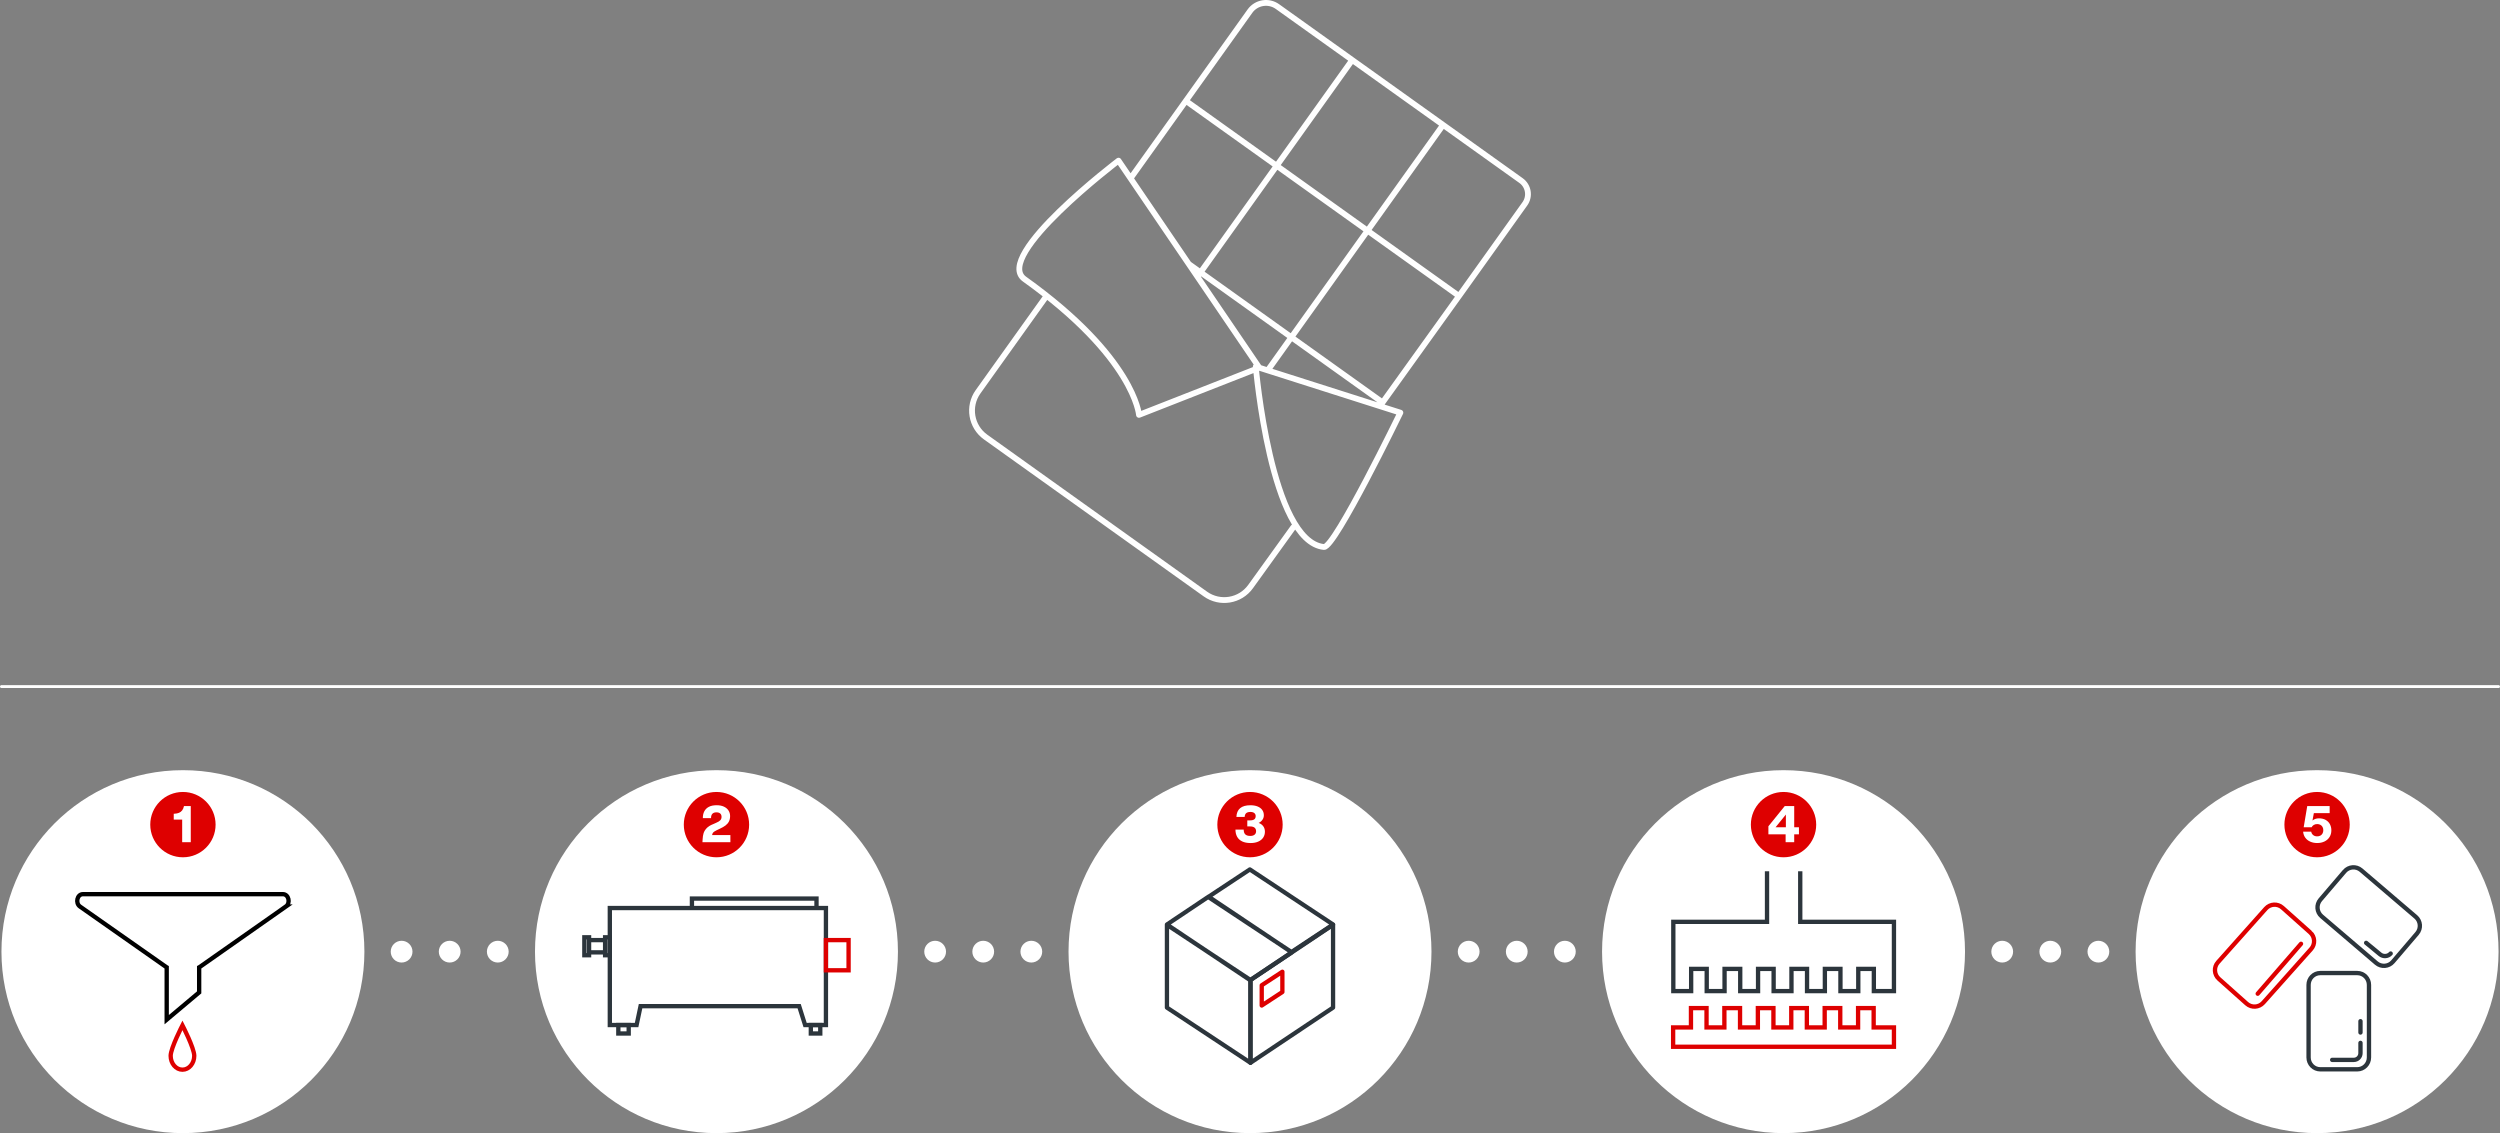 <?xml version="1.0" encoding="UTF-8"?><svg id="Ebene_1" xmlns="http://www.w3.org/2000/svg" xmlns:xlink="http://www.w3.org/1999/xlink" viewBox="0 0 3444 1561"><rect x="0" y="0" width="3444" height="1561" fill="#808080" stroke="none"/><defs><clipPath id="clippath"><path d="m252,1561c138.07,0,250-111.93,250-250s-111.93-250-250-250S2,1172.93,2,1311s111.93,250,250,250h0Z" fill="none"/></clipPath><clipPath id="clippath-1"><path d="m987,1561c138.07,0,250-111.93,250-250s-111.93-250-250-250-250,111.93-250,250,111.93,250,250,250h0Z" fill="none"/></clipPath><clipPath id="clippath-2"><path d="m1722,1561c138.07,0,250-111.93,250-250s-111.93-250-250-250-250,111.93-250,250,111.93,250,250,250h0Z" fill="none"/></clipPath><clipPath id="clippath-3"><path d="m2457,1561c138.07,0,250-111.93,250-250s-111.93-250-250-250-250,111.93-250,250,111.93,250,250,250h0Z" fill="none"/></clipPath><clipPath id="clippath-4"><path d="m3192,1561c138.07,0,250-111.93,250-250s-111.93-250-250-250-250,111.93-250,250,111.93,250,250,250h0Z" fill="none"/></clipPath></defs><path d="m252,1561c138.07,0,250-111.93,250-250s-111.93-250-250-250S2,1172.93,2,1311s111.93,250,250,250h0Z" fill="#fff"/><g clip-path="url(#clippath)" fill="none"><path d="m393.78,1248.87l-118.48,83.14c-.3.22-.61.37-.94.56v34.54l-44.72,37.59v-72.13c-.33-.19-.64-.34-.92-.56l-118.49-83.14c-6.81-4.78-3.93-17.07,3.99-17.07h275.57c7.92,0,10.8,12.29,3.99,17.07h0Z" fill="none" stroke="#000" stroke-miterlimit="8" stroke-width="5.96"/><path d="m267.6,1454.51c0,10.54-7.28,19.09-16.25,19.09s-16.25-8.55-16.25-19.09,16.25-42.01,16.25-42.01c0,0,16.25,31.47,16.25,42.01h0Z" fill="none" stroke="#de0000" stroke-miterlimit="8" stroke-width="5.96"/></g><path d="m252,1181c24.85,0,45-20.15,45-45s-20.15-45-45-45-45,20.15-45,45,20.15,45,45,45h0Z" fill="#de0000"/><path d="m262.79,1160.25h-11.83v-31.15h-11.62v-8.05l1.12-.07c2.33-.14,4.35-.55,6.06-1.23,1.7-.68,3.15-1.76,4.34-3.25,1.19-1.49,2.06-3.52,2.62-6.09h9.31v49.84Z" fill="#fff"/><path d="m987,1561c138.07,0,250-111.93,250-250s-111.93-250-250-250-250,111.93-250,250,111.93,250,250,250h0Z" fill="#fff"/><g clip-path="url(#clippath-1)" fill="none"><path d="m1137.8,1250.89v161.2h-28.68l-8.19-25.96h-218.5l-5.46,25.96h-36.87v-161.2h297.7Zm-184.6-13h171.6v13h-171.6v-13Z" fill="none" stroke="#2c353c" stroke-miterlimit="8" stroke-width="5.96"/><rect x="1137.8" y="1295.09" width="31.2" height="41.6" fill="none" stroke="#de0000" stroke-miterlimit="8" stroke-width="5.96"/><path d="m851.8,1412.09h14.3v11.7h-14.3v-11.7Zm265.2,0h13v11.7h-13v-11.7Zm-283.4-120.9h6.5v24.7h-6.5v-24.7Zm-28.6,0h6.5v24.7h-6.5v-24.7Zm6.5,3.9h22.1v16.9h-22.1v-16.9Z" fill="none" stroke="#2c353c" stroke-miterlimit="8" stroke-width="5.96"/></g><path d="m987,1181c24.85,0,45-20.15,45-45s-20.15-45-45-45-45,20.15-45,45,20.15,45,45,45h0Z" fill="#de0000"/><path d="m1006.18,1150.45v9.8h-38.5l.28-4.41c.14-2.89.56-5.53,1.26-7.91.7-2.38,2.1-4.7,4.2-6.96,2.1-2.26,5.16-4.17,9.17-5.71l3.92-1.75c2.71-1.12,4.63-2.3,5.78-3.54,1.14-1.24,1.71-2.79,1.71-4.65,0-2.01-.61-3.55-1.82-4.62-1.21-1.07-2.94-1.61-5.18-1.61-2.47,0-4.34.65-5.6,1.96-1.26,1.31-1.89,3.31-1.89,6.02h-11.27c-.05-3.59.62-6.72,2-9.38,1.38-2.66,3.48-4.73,6.3-6.2,2.82-1.47,6.4-2.21,10.75-2.21,3.83,0,7.13.64,9.91,1.92,2.78,1.28,4.9,3.06,6.37,5.32,1.47,2.26,2.21,4.82,2.21,7.67s-.54,5.39-1.61,7.49c-1.07,2.1-2.65,3.93-4.72,5.49-2.08,1.56-4.75,3.09-8.02,4.58l-4.13,1.96c-1.45.7-2.59,1.34-3.43,1.92-.84.58-1.5,1.26-1.99,2.03-.49.77-.78,1.69-.88,2.77h25.2Z" fill="#fff"/><path d="m1722,1561c138.07,0,250-111.93,250-250s-111.93-250-250-250-250,111.93-250,250,111.93,250,250,250h0Z" fill="#fff"/><g clip-path="url(#clippath-2)" fill="none"><polygon points="1836.42 1274.03 1836.42 1388.06 1722.65 1464.08 1722.65 1350.05 1836.42 1274.03 1836.42 1274.03" fill="none" stroke="#2c353c" stroke-linejoin="round" stroke-width="5.93"/><polygon points="1766.6 1338.67 1766.6 1366.59 1738.16 1385.21 1738.16 1357.29 1766.6 1338.67 1766.6 1338.67" fill="none" stroke="#de0000" stroke-linejoin="round" stroke-width="5.93"/><path d="m1836.42,1273.6l-57.31,37.92-114.64-75.85,57.31-37.92,114.64,75.85h0Zm-56.89,38.35l-57.31,38.36-114.64-76.71,57.31-38.36,114.64,76.71h0Zm-56.88,38.1v114.03l-115.07-76.02v-114.03l115.07,76.02h0Z" fill="none" stroke="#2c353c" stroke-linejoin="round" stroke-width="5.93"/></g><path d="m1722,1181c24.85,0,45-20.15,45-45s-20.15-45-45-45-45,20.15-45,45,20.15,45,45,45h0Z" fill="#de0000"/><path d="m1740.24,1138.2c1.54,2.1,2.31,4.62,2.31,7.56s-.78,5.73-2.35,8.08c-1.56,2.36-3.83,4.2-6.79,5.53-2.96,1.33-6.5,2-10.6,2-4.62,0-8.48-.75-11.58-2.24-3.1-1.49-5.43-3.63-6.96-6.41-1.54-2.78-2.31-6.08-2.31-9.9h11.34c.05,3.13.82,5.37,2.31,6.72,1.49,1.35,3.76,2.03,6.79,2.03,2.52,0,4.48-.57,5.88-1.71,1.4-1.14,2.1-2.7,2.1-4.66,0-4.48-2.8-6.72-8.4-6.72h-3.71v-8.33h3.92c2.52,0,4.42-.48,5.71-1.44,1.28-.96,1.92-2.46,1.92-4.51,0-1.73-.63-3.1-1.89-4.13-1.26-1.03-3.06-1.54-5.39-1.54-2.52,0-4.42.54-5.71,1.61-1.28,1.07-2.02,2.82-2.21,5.25h-11.34c.19-5.27,1.88-9.27,5.08-12,3.2-2.73,7.94-4.09,14.25-4.09,3.78,0,7.06.56,9.83,1.68,2.78,1.12,4.91,2.72,6.4,4.79,1.49,2.08,2.24,4.52,2.24,7.32,0,2.33-.65,4.42-1.96,6.26-1.31,1.84-3.03,3.28-5.18,4.31,2.66.93,4.76,2.45,6.3,4.55Z" fill="#fff"/><path d="m2457,1561c138.07,0,250-111.93,250-250s-111.93-250-250-250-250,111.93-250,250,111.93,250,250,250h0Z" fill="#fff"/><g clip-path="url(#clippath-3)" fill="none"><polyline points="2480.01 1200.23 2480.01 1269.91 2609.1 1269.91 2609.1 1365.33 2581.41 1365.33 2581.41 1334.78 2559.96 1334.78 2559.96 1365.33 2535.39 1365.33 2535.39 1334.78 2513.94 1334.78 2513.94 1365.33 2489.37 1365.33 2489.37 1334.78 2467.92 1334.78 2467.92 1365.33 2443.35 1365.33 2443.35 1334.78 2421.9 1334.78 2421.9 1365.33 2397.33 1365.33 2397.33 1334.78 2375.75 1334.78 2375.75 1365.33 2351.18 1365.33 2351.18 1334.78 2329.73 1334.78 2329.73 1365.33 2305.16 1365.33 2305.16 1269.91 2434.25 1269.91 2434.25 1200.23" fill="none" stroke="#2c353c" stroke-miterlimit="8" stroke-width="5.96"/><polygon points="2609.1 1415.38 2609.1 1442.03 2304.9 1442.03 2304.9 1415.38 2329.47 1415.38 2329.47 1388.73 2350.92 1388.73 2350.92 1415.38 2375.49 1415.38 2375.49 1388.73 2397.07 1388.73 2397.07 1415.38 2421.64 1415.38 2421.64 1388.73 2443.09 1388.73 2443.09 1415.38 2467.66 1415.38 2467.66 1388.73 2489.11 1388.73 2489.11 1415.38 2513.68 1415.38 2513.68 1388.73 2535.13 1388.73 2535.13 1415.38 2559.7 1415.38 2559.7 1388.73 2581.15 1388.73 2581.15 1415.38 2609.1 1415.38 2609.1 1415.38" fill="none" stroke="#de0000" stroke-miterlimit="8" stroke-width="5.96"/></g><path d="m2457,1181c24.85,0,45-20.15,45-45s-20.15-45-45-45-45,20.15-45,45,20.15,45,45,45h0Z" fill="#de0000"/><path d="m2478.21,1149.4h-6.51v10.85h-11.83v-10.85h-23.73v-11.13l22.54-27.86h13.02v29.26h6.51v9.73Zm-32.2-9.73h14.21v-17.57l-14.21,17.57Z" fill="#fff"/><path d="m3192,1561c138.07,0,250-111.93,250-250s-111.93-250-250-250-250,111.93-250,250,111.93,250,250,250h0Z" fill="#fff"/><g clip-path="url(#clippath-4)" fill="none"><path d="m3247.39,1340.48c8.89,0,16.11,7.31,16.11,16.33v99.94c0,9.02-7.22,16.33-16.11,16.33h-50.98c-8.9,0-16.11-7.31-16.11-16.33v-99.94c0-9.02,7.21-16.33,16.11-16.33h50.98Z" fill="none" stroke="#2c353c" stroke-miterlimit="8" stroke-width="5.96"/><path d="m3251.8,1436.68v14.12c0,5.09-4.08,9.28-9.17,9.28h-29.83m39-53.3v15.6" fill="none" stroke="#2c353c" stroke-linecap="round" stroke-miterlimit="8" stroke-width="5.96"/><path d="m3229.79,1200.5c5.81-6.8,16.03-7.6,22.83-1.79l75.33,64.36c6.8,5.81,7.61,16.03,1.8,22.83l-33.31,38.99c-5.81,6.8-16.03,7.6-22.83,1.79l-75.33-64.36c-6.8-5.81-7.61-16.04-1.8-22.84l33.31-38.98Z" fill="none" stroke="#2c353c" stroke-miterlimit="8" stroke-width="5.96"/><path d="m3293.4,1313.57c-3.71,4.22-10.26,4.69-14.63,1.12l-19.17-15.81" fill="none" stroke="#2c353c" stroke-linecap="round" stroke-miterlimit="8" stroke-width="5.96"/><path d="m3182.51,1284.48c6.67,5.96,7.25,16.19,1.3,22.87l-65.94,73.95c-5.95,6.68-16.18,7.27-22.86,1.32l-38.28-34.13c-6.66-5.95-7.25-16.19-1.3-22.86l65.94-73.96c5.95-6.67,16.19-7.26,22.87-1.31l38.27,34.12Zm-12.74,15.84l-59.54,68.61c-3.41,3.92,62.95-72.52,59.54-68.61h0Z" fill="none" stroke="#de0000" stroke-miterlimit="8" stroke-width="5.96"/></g><path d="m3192,1181c24.85,0,45-20.15,45-45s-20.15-45-45-45-45,20.15-45,45,20.15,45,45,45h0Z" fill="#de0000"/><path d="m3204.01,1129.62c2.59,1.52,4.51,3.52,5.78,6.02,1.26,2.5,1.89,5.19,1.89,8.09,0,3.59-.84,6.72-2.52,9.38-1.68,2.66-4,4.7-6.96,6.12-2.96,1.42-6.31,2.13-10.04,2.13-3.45,0-6.6-.62-9.45-1.86-2.85-1.24-5.14-3.03-6.89-5.39-1.75-2.36-2.76-5.14-3.04-8.37h11.13c.37,1.96,1.29,3.52,2.76,4.69,1.47,1.17,3.3,1.75,5.5,1.75,1.68,0,3.16-.36,4.45-1.08,1.28-.72,2.26-1.73,2.94-3.01s1.02-2.74,1.02-4.38-.34-3.09-1.02-4.38-1.66-2.29-2.94-3.01c-1.28-.72-2.77-1.08-4.45-1.08-1.87,0-3.45.41-4.76,1.23-1.31.82-2.29,1.88-2.94,3.18h-10.92l4.9-29.26h30.87v9.8h-21.77l-1.89,10.15c1.17-.98,2.5-1.73,3.99-2.24,1.49-.51,3.1-.77,4.83-.77,3.78,0,6.96.76,9.55,2.28Z" fill="#fff"/><path d="m1781.58,726.42l-58.73,81.57c-14.37,20.05-42.27,24.67-62.34,10.33l-302.71-216.23c-20.11-14.36-24.76-42.29-10.4-62.4l94.25-131.94m115.78-162.08L1721.92,15.37c8.73-12.21,25.69-15.02,37.88-6.31l228.2,163-104.07,145.7,126.02,90.02-107.88,150.27m-39.23-475.4l-213.26,298.56m96.83,129.03l137.08-191.91m126.46,89.45l-126.03-90.02,104.08-145.7,107.3,76.65c10.34,7.38,12.74,21.77,5.35,32.1l-90.7,126.98h0Zm-126.03-90.02l-250.29-178.79m4.01,224.67l266.5,190.36m-80.25,199.53c-73.38-7.01-93.94-248.53-93.94-248.53l199.21,63.49s-90.46,186.47-105.27,185.04h0Zm-89.08-246.99l-165.74,65s-6.04-78.7-157.7-187.02c-44.09-31.5,129.49-163.2,129.49-163.2l193.95,285.22h0Z" fill="none" stroke="#fff" stroke-linecap="round" stroke-linejoin="round" stroke-width="8"/><line x1="2" y1="945.83" x2="3442" y2="945.83" fill="none" stroke="#fff" stroke-linecap="round" stroke-linejoin="round" stroke-width="4"/><path d="m553.25,1326c8.28,0,15-6.72,15-15s-6.72-15-15-15-15,6.72-15,15,6.72,15,15,15h0Z" fill="#fff"/><path d="m619.5,1326c8.28,0,15-6.72,15-15s-6.72-15-15-15-15,6.72-15,15,6.72,15,15,15h0Z" fill="#fff"/><path d="m685.75,1326c8.28,0,15-6.72,15-15s-6.72-15-15-15-15,6.72-15,15,6.72,15,15,15h0Z" fill="#fff"/><path d="m1288.25,1326c8.28,0,15-6.72,15-15s-6.72-15-15-15-15,6.72-15,15,6.72,15,15,15h0Z" fill="#fff"/><path d="m1354.5,1326c8.28,0,15-6.72,15-15s-6.72-15-15-15-15,6.72-15,15,6.72,15,15,15h0Z" fill="#fff"/><path d="m1420.75,1326c8.28,0,15-6.72,15-15s-6.72-15-15-15-15,6.72-15,15,6.72,15,15,15h0Z" fill="#fff"/><path d="m2023.25,1326c8.28,0,15-6.72,15-15s-6.72-15-15-15-15,6.72-15,15,6.72,15,15,15h0Z" fill="#fff"/><path d="m2089.5,1326c8.28,0,15-6.72,15-15s-6.72-15-15-15-15,6.72-15,15,6.72,15,15,15h0Z" fill="#fff"/><path d="m2155.75,1326c8.28,0,15-6.72,15-15s-6.72-15-15-15-15,6.72-15,15,6.72,15,15,15h0Z" fill="#fff"/><path d="m2758.25,1326c8.28,0,15-6.72,15-15s-6.72-15-15-15-15,6.72-15,15,6.72,15,15,15h0Z" fill="#fff"/><path d="m2824.5,1326c8.28,0,15-6.72,15-15s-6.72-15-15-15-15,6.72-15,15,6.72,15,15,15h0Z" fill="#fff"/><path d="m2890.75,1326c8.28,0,15-6.72,15-15s-6.72-15-15-15-15,6.72-15,15,6.72,15,15,15h0Z" fill="#fff"/></svg>